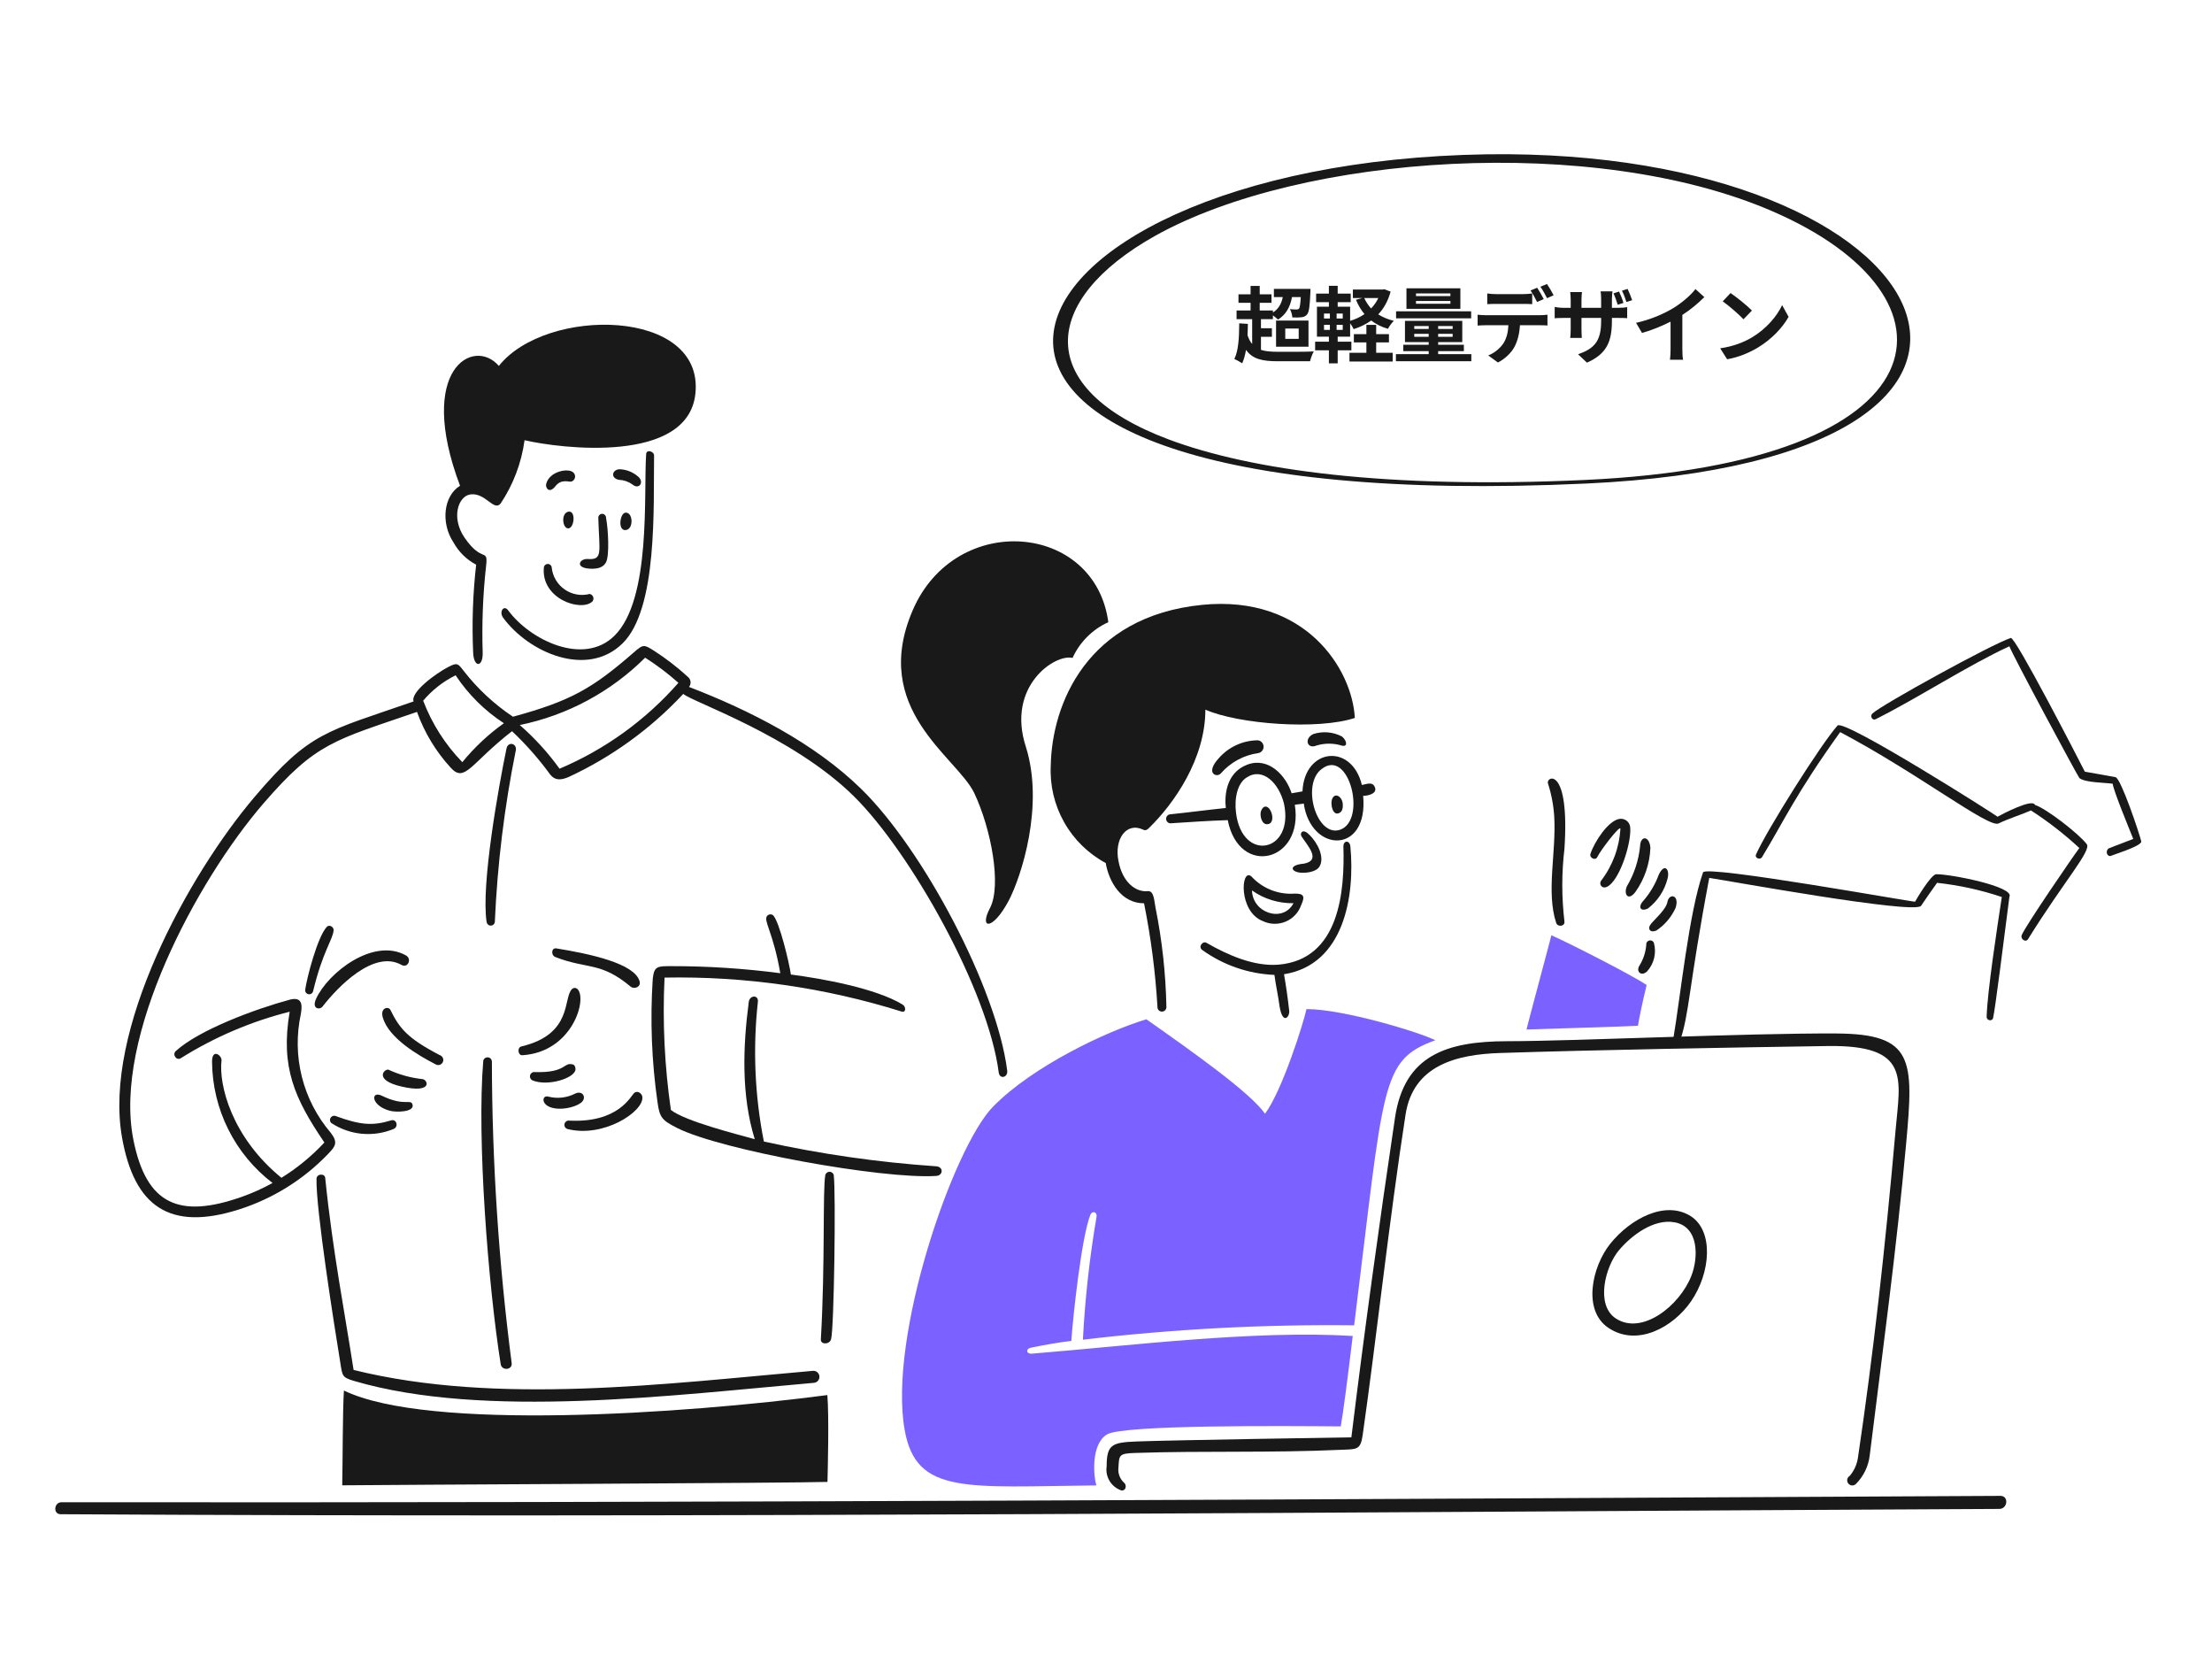 <svg width="200" height="151" viewBox="0 0 200 151" fill="none" xmlns="http://www.w3.org/2000/svg">
<path d="M180.878 135.211C122.559 135.509 61.809 135.853 5.563 135.785C4.875 135.785 4.778 136.865 5.481 136.869C63.749 137.202 122.478 136.677 180.764 136.39C181.544 136.388 181.636 135.207 180.878 135.211Z" fill="#191919"/>
<path d="M148.858 85.258C148.827 85.959 148.62 86.64 148.257 87.241C147.874 87.782 148.365 88.294 148.902 87.826C149.224 87.479 149.451 87.055 149.561 86.594C149.671 86.134 149.661 85.653 149.53 85.198C149.497 85.134 149.446 85.081 149.382 85.046C149.319 85.01 149.247 84.995 149.174 85.001C149.102 85.008 149.033 85.036 148.977 85.081C148.921 85.127 148.88 85.188 148.858 85.258Z" fill="#191919"/>
<path d="M149.006 82.112C149.884 81.434 150.508 80.48 150.777 79.404C150.994 78.553 150.474 77.996 149.981 79.062C149.656 79.94 149.173 80.751 148.556 81.455C148.073 81.997 148.344 82.442 149.006 82.112Z" fill="#191919"/>
<path d="M140.531 73.87C140.708 77.078 139.789 80.655 140.704 83.419C140.835 83.814 141.5 83.744 141.452 83.3C141.191 81.111 141.191 78.898 141.452 76.709C141.936 69.284 139.824 70.138 139.951 70.783C140.277 71.782 140.471 72.82 140.531 73.87Z" fill="#191919"/>
<path d="M147.868 80.621C148.696 79.454 149.166 78.07 149.222 76.64C149.149 75.557 148.337 75.476 148.29 76.472C148.167 77.752 147.762 78.99 147.104 80.096C146.773 80.832 147.218 81.487 147.868 80.621Z" fill="#191919"/>
<path d="M149.265 83.519C148.902 83.98 149.237 84.347 149.763 84.109C150.524 83.602 151.127 82.891 151.502 82.057C151.885 80.86 150.91 80.717 150.765 81.515C150.638 82.22 149.58 83.118 149.265 83.519Z" fill="#191919"/>
<path d="M144.42 77.469C144.7 76.873 146.442 74.598 146.51 74.896C146.415 76.602 145.81 78.24 144.772 79.598C144.523 79.923 144.885 80.534 145.53 80.01C146.569 79.163 147.512 76.116 147.398 74.787C147.39 74.669 147.356 74.555 147.3 74.451C147.244 74.347 147.167 74.256 147.074 74.183C146.98 74.111 146.873 74.059 146.758 74.032C146.643 74.004 146.524 74 146.408 74.022C145.413 74.189 144.161 76.077 143.802 77.18C143.688 77.54 144.251 77.826 144.42 77.469Z" fill="#191919"/>
<path d="M58.423 41.039C58.176 44.58 58.918 54.175 55.542 57.478C52.738 60.22 47.907 57.836 45.949 55.171C45.552 54.63 45.1 55.3 45.488 55.831C47.815 59.003 53.082 61.297 56.284 58.16C59.486 55.023 59.071 45.779 59.138 41.179C59.144 40.79 58.455 40.588 58.423 41.039Z" fill="#191919"/>
<path d="M40.998 49.022C41.471 49.882 42.185 50.584 43.052 51.043C42.752 53.682 42.661 56.341 42.781 58.995C42.836 60.376 43.678 60.335 43.642 58.995C43.559 56.376 43.662 53.755 43.95 51.151C44.142 49.466 43.618 50.941 42.011 48.611C40.754 46.786 41.437 44.821 42.553 44.686C43.907 44.526 44.65 46.253 45.262 45.515C46.41 43.797 47.151 41.838 47.428 39.79C50.715 40.555 62.207 41.958 62.876 35.578C63.688 27.834 49.367 27.686 45.105 33.076C42.84 30.438 37.608 33.331 41.595 43.909C40.11 44.811 39.831 47.251 40.998 49.022Z" fill="#191919"/>
<path d="M57.722 43.102C57.249 42.674 56.637 42.429 55.999 42.414C55.343 42.458 55.175 43.206 55.955 43.371C56.386 43.385 56.804 43.525 57.158 43.772C57.765 44.31 58.276 43.6 57.722 43.102Z" fill="#191919"/>
<path d="M53.142 50.528C52.406 50.479 51.951 51.307 53.289 51.4C54.145 51.459 54.583 51.225 54.794 50.825C55.113 50.223 55 47.849 54.794 46.795C54.794 46.702 54.758 46.613 54.692 46.548C54.627 46.482 54.538 46.445 54.445 46.445C54.352 46.445 54.264 46.482 54.198 46.548C54.133 46.613 54.096 46.702 54.096 46.795C54.186 49.942 54.533 50.619 53.142 50.528Z" fill="#191919"/>
<path d="M49.176 51.282C48.894 54.126 52.526 55.328 53.557 54.375C53.605 54.319 53.638 54.251 53.651 54.179C53.665 54.107 53.66 54.032 53.635 53.962C53.611 53.893 53.569 53.831 53.514 53.782C53.459 53.734 53.391 53.701 53.319 53.687C52.938 53.785 52.539 53.801 52.151 53.733C51.763 53.665 51.394 53.514 51.069 53.291C50.744 53.069 50.47 52.779 50.267 52.442C50.063 52.104 49.934 51.727 49.888 51.336C49.888 51.245 49.854 51.158 49.793 51.092C49.731 51.025 49.647 50.984 49.557 50.978C49.466 50.971 49.377 50.998 49.306 51.055C49.236 51.111 49.189 51.193 49.176 51.282Z" fill="#191919"/>
<path d="M56.562 47.913C57.31 47.856 57.251 46.295 56.562 46.337C56.048 46.368 55.831 47.97 56.562 47.913Z" fill="#191919"/>
<path d="M51.392 46.25C50.696 46.379 50.85 47.788 51.392 47.76C51.933 47.732 52.089 46.12 51.392 46.25Z" fill="#191919"/>
<path d="M51.866 42.734C51.437 42.255 49.637 42.589 49.377 43.773C49.312 44.072 49.642 44.667 50.211 43.953C50.779 43.237 51.448 43.6 51.673 43.525C51.75 43.498 51.818 43.452 51.872 43.392C51.927 43.333 51.965 43.26 51.984 43.181C52.003 43.103 52.002 43.021 51.982 42.943C51.961 42.865 51.921 42.793 51.866 42.734Z" fill="#191919"/>
<path d="M44.74 83.355C44.968 78.141 45.601 72.953 46.634 67.837C46.766 67.181 45.935 66.997 45.799 67.645C45.104 70.967 43.47 80.049 44.001 83.353C44.015 83.44 44.06 83.52 44.128 83.577C44.195 83.635 44.281 83.666 44.37 83.666C44.458 83.667 44.544 83.636 44.612 83.579C44.68 83.522 44.725 83.442 44.74 83.355Z" fill="#191919"/>
<path d="M75.138 121.071C75.416 120.195 75.587 107.654 75.381 106.197C75.357 106.115 75.307 106.044 75.239 105.993C75.171 105.942 75.088 105.914 75.002 105.914C74.917 105.914 74.834 105.942 74.766 105.993C74.698 106.044 74.647 106.115 74.623 106.197C74.369 107.573 74.618 114.121 74.218 121.071C74.19 121.548 74.987 121.546 75.138 121.071Z" fill="#191919"/>
<path d="M28.617 106.549C28.56 109.324 30.182 119.55 30.783 123.258C30.959 124.343 30.924 124.503 32.002 124.819C43.802 128.289 60.916 126.099 73.6 124.992C73.672 124.985 73.74 124.964 73.803 124.93C73.866 124.896 73.922 124.85 73.967 124.795C74.012 124.739 74.046 124.676 74.067 124.607C74.087 124.539 74.094 124.467 74.087 124.396C74.08 124.325 74.059 124.256 74.025 124.193C73.991 124.13 73.945 124.074 73.89 124.029C73.835 123.984 73.771 123.95 73.703 123.93C73.634 123.909 73.562 123.902 73.491 123.909C60.164 125.078 44.952 127.039 31.97 123.828C31.178 118.659 30.084 113.146 29.407 106.495C29.397 106.04 28.626 106.072 28.617 106.549Z" fill="#191919"/>
<path d="M29.552 83.775C28.706 84.67 27.74 88.392 27.59 89.49C27.586 89.577 27.613 89.664 27.667 89.734C27.721 89.803 27.798 89.851 27.884 89.868C27.971 89.885 28.061 89.871 28.137 89.827C28.213 89.783 28.271 89.713 28.301 89.63C29.177 85.969 30.097 84.946 30.163 84.085C30.186 83.786 29.777 83.536 29.552 83.775Z" fill="#191919"/>
<path d="M84.643 106.291C85.288 106.25 85.326 105.468 84.643 105.419C79.402 105.063 74.195 104.315 69.066 103.182C68.243 99.027 68.061 94.771 68.524 90.561C68.606 89.906 67.783 89.933 67.701 90.561C67.167 94.636 67.018 99.022 68.242 102.97C66.65 102.526 61.932 101.343 60.659 100.328C60.086 96.367 59.894 92.361 60.085 88.364C67.35 88.227 74.59 89.264 81.525 91.435C81.915 91.558 81.947 91.007 81.6 90.796C79.207 89.335 74.354 88.455 71.51 88.087C71.337 86.928 70.47 83.342 69.917 82.747C69.879 82.713 69.835 82.687 69.786 82.67C69.738 82.653 69.687 82.646 69.635 82.649C69.584 82.652 69.534 82.665 69.488 82.688C69.442 82.71 69.401 82.741 69.367 82.779C68.984 83.206 69.902 84.215 70.551 87.968C67.279 87.538 63.982 87.324 60.682 87.329C59.431 87.329 59.144 87.329 59.019 88.477C58.775 92.205 58.92 95.948 59.453 99.646C59.638 101.032 59.874 101.273 61.24 101.964C65.141 103.941 79.769 106.607 84.643 106.291Z" fill="#191919"/>
<path d="M43.694 95.889C43.109 102.887 44.129 116.104 45.27 123.301C45.366 123.929 46.348 123.844 46.262 123.205C45.088 114.157 44.491 105.042 44.474 95.917C44.462 95.824 44.418 95.738 44.349 95.674C44.279 95.611 44.19 95.574 44.096 95.571C44.002 95.567 43.91 95.597 43.836 95.656C43.762 95.714 43.712 95.796 43.694 95.889Z" fill="#191919"/>
<path d="M21.637 109.313C24.703 108.332 27.474 106.598 29.697 104.27C30.34 103.6 30.568 103.258 29.913 102.402C28.661 100.939 27.765 99.206 27.294 97.339C26.825 95.471 26.794 93.52 27.205 91.639C27.384 90.653 27.205 90.091 26.181 90.366C23.17 91.176 18.005 93.071 15.89 95.008C15.553 95.316 15.95 95.886 16.334 95.658C19.38 93.746 22.706 92.325 26.193 91.447C25.331 96.483 26.659 99.332 29.329 103.27C28.183 104.502 26.877 105.575 25.445 106.46C20.939 102.777 19.77 98.058 20.029 95.855C20.081 95.411 19.162 94.707 19.173 95.99C19.192 98.109 19.695 100.196 20.643 102.092C21.591 103.988 22.959 105.642 24.643 106.928C23.76 107.419 22.838 107.835 21.886 108.173C16.195 110.183 13.231 108.892 12.061 103.027C10.199 93.7 17.836 79.556 23.804 72.641C28.6 67.082 30.239 66.923 37.703 64.348C38.375 66.222 39.417 67.942 40.765 69.406C42.041 70.796 42.565 68.986 46.295 66.092C47.566 67.29 48.723 68.604 49.751 70.016C50.192 70.564 50.708 70.519 51.378 70.249C55.3 68.436 58.832 65.879 61.779 62.72C62.51 63.419 71.637 66.479 77.205 71.976C82.355 77.062 89.351 89.536 90.301 96.941C90.384 97.58 91.147 97.407 91.067 96.763C90.11 89.302 83.483 76.794 77.859 71.302C73.623 67.163 67.785 64.2 62.298 62.092C62.353 62.024 62.393 61.946 62.416 61.862C62.44 61.778 62.446 61.69 62.435 61.604C62.424 61.517 62.395 61.434 62.351 61.359C62.307 61.284 62.248 61.218 62.179 61.166C61.246 60.314 60.244 59.54 59.184 58.853C58.21 58.237 58.175 58.212 57.277 58.995C53.559 62.235 51.59 63.365 46.379 64.784C44.685 63.654 43.184 62.258 41.932 60.651C41.393 59.961 41.347 59.866 40.53 60.289C39.392 60.878 37.1 62.558 37.393 63.403C29.477 66.156 28.044 66.118 23.024 72.026C17.035 79.075 9.303 93.112 11.037 102.835C12.142 109.034 15.312 111.331 21.637 109.313ZM58.328 59.446C59.393 60.12 60.4 60.881 61.339 61.721C58.388 65.085 54.715 67.739 50.593 69.483C49.548 68.034 48.342 66.71 46.996 65.535C51.287 64.656 55.226 62.541 58.328 59.449V59.446ZM41.195 61.039C42.339 62.767 43.824 64.242 45.561 65.372C44.156 66.372 42.892 67.556 41.802 68.892C40.256 67.3 39.05 65.409 38.261 63.335C39.069 62.378 40.067 61.597 41.19 61.042L41.195 61.039Z" fill="#191919"/>
<path d="M52.035 96.645C52.035 96.483 51.976 96.267 51.797 96.217C50.914 95.975 51.255 96.983 48.379 96.906C48.282 96.889 48.183 96.908 48.1 96.961C48.017 97.013 47.957 97.095 47.93 97.189C47.904 97.284 47.914 97.385 47.958 97.472C48.002 97.56 48.077 97.628 48.169 97.664C49.563 98.224 52.022 97.437 52.035 96.645Z" fill="#191919"/>
<path d="M50.305 85.724C49.839 85.649 49.807 86.349 50.209 86.504C53.116 87.637 54.289 86.899 57.013 89.175C57.343 89.452 57.978 89.213 57.83 88.696C57.375 87.084 53.382 86.224 50.305 85.724Z" fill="#191919"/>
<path d="M52.513 99.691C53.087 99.274 52.725 98.527 52.02 98.841C51.256 99.238 50.371 99.334 49.539 99.112C49.095 99.03 48.993 99.534 49.372 99.859C50.088 100.472 51.788 100.217 52.513 99.691Z" fill="#191919"/>
<path d="M47.133 94.589C46.751 94.68 46.819 95.407 47.229 95.381C51.789 95.094 53.142 90.223 52.196 89.384C52.132 89.328 52.05 89.297 51.965 89.297C51.881 89.297 51.799 89.328 51.735 89.384C50.882 90.139 51.852 93.478 47.133 94.589Z" fill="#191919"/>
<path d="M51.287 102.046C54.541 102.88 58.161 100.508 58.082 99.192C58.082 98.866 57.676 98.542 57.362 98.774C57.049 99.007 55.981 101.537 51.404 101.288C51.313 101.291 51.227 101.326 51.159 101.386C51.091 101.446 51.046 101.528 51.032 101.618C51.018 101.708 51.036 101.8 51.082 101.878C51.129 101.956 51.201 102.015 51.287 102.046Z" fill="#191919"/>
<path d="M29.167 90.978C30.534 89.21 33.805 85.809 36.305 87.219C36.874 87.54 37.274 86.679 36.702 86.358C33.771 84.714 29.65 87.913 28.576 90.289C28.16 91.208 28.911 91.308 29.167 90.978Z" fill="#191919"/>
<path d="M38.187 97.538C37.122 97.423 36.083 97.134 35.111 96.683C34.728 96.617 33.771 97.631 36.313 98.214C39.194 98.877 38.691 97.571 38.187 97.538Z" fill="#191919"/>
<path d="M34.531 99.044C33.496 98.541 33.509 99.956 35.284 100.409C35.827 100.548 37.458 100.527 37.304 99.867C37.165 99.272 36.616 100.058 34.531 99.044Z" fill="#191919"/>
<path d="M35.618 102.034C36.063 101.805 35.839 101.121 35.368 101.269C33.741 101.766 32.611 101.717 30.326 100.868C30.246 100.844 30.16 100.847 30.081 100.876C30.002 100.906 29.936 100.961 29.892 101.033C29.847 101.104 29.828 101.188 29.836 101.272C29.844 101.355 29.879 101.434 29.937 101.495C30.766 102.046 31.719 102.384 32.71 102.478C33.701 102.572 34.7 102.42 35.618 102.034Z" fill="#191919"/>
<path d="M39.772 95.377C36.794 93.833 36.101 92.912 35.298 91.282C35.131 90.941 34.341 91.069 34.616 91.992C35.168 93.836 37.763 95.371 39.383 96.203C39.438 96.236 39.499 96.258 39.563 96.266C39.627 96.274 39.692 96.268 39.754 96.249C39.816 96.231 39.873 96.199 39.922 96.157C39.97 96.115 40.01 96.063 40.037 96.005C40.065 95.946 40.079 95.883 40.081 95.819C40.082 95.754 40.07 95.69 40.045 95.631C40.02 95.571 39.983 95.518 39.936 95.474C39.889 95.429 39.833 95.395 39.772 95.374V95.377Z" fill="#191919"/>
<path d="M145.586 112.431C143.965 114.455 143.051 118.415 145.413 120.015C148.023 121.783 151.284 119.956 152.879 117.653C154.697 115.037 154.948 111.259 152.879 109.934C150.601 108.475 147.437 110.122 145.586 112.431ZM152.93 115.313C151.877 118.021 148.46 120.732 146.09 119.17C144.241 117.952 145.132 114.469 146.398 112.984C147.52 111.663 149.523 110.144 151.403 110.482C153.656 110.887 153.553 113.715 152.93 115.313Z" fill="#191919"/>
<path d="M122.185 129.919C122.13 129.919 105.659 130.177 102.766 130.293C100.565 130.382 100.058 130.548 100.058 132.546C99.991 133.004 100.085 133.472 100.326 133.867C100.566 134.263 100.937 134.562 101.375 134.713C101.748 134.797 101.916 134.323 101.667 134.052C101.468 133.882 101.314 133.664 101.219 133.419C101.124 133.174 101.092 132.909 101.126 132.649C101.191 131.5 101.158 131.378 102.691 131.328C108.903 131.123 114.792 131.339 121.248 131.046C122.623 130.983 123.008 131.106 123.203 129.746C124.429 121.177 125.623 110.149 127.086 100.736C127.774 96.316 131.641 95.307 135.639 95.179C144.343 94.897 156.433 94.684 165.24 94.55C172.758 94.435 171.805 97.485 171.393 102.133C170.436 112.966 169.37 122.45 167.986 131.772C167.896 132.372 167.641 132.935 167.25 133.399C167.193 133.431 167.144 133.475 167.105 133.528C167.066 133.58 167.039 133.64 167.025 133.704C167.011 133.768 167.011 133.834 167.024 133.898C167.037 133.962 167.064 134.022 167.102 134.075C167.141 134.128 167.19 134.173 167.246 134.205C167.303 134.238 167.366 134.258 167.431 134.265C167.495 134.272 167.561 134.265 167.623 134.244C167.685 134.224 167.742 134.191 167.791 134.147C168.495 133.449 168.94 132.532 169.053 131.547C170.223 122.092 171.477 112.91 172.347 103.354C173.037 95.772 173.056 93.448 166.014 93.415C157.733 93.377 142.724 94.103 136.257 94.114C130.791 94.123 126.972 95.39 126.133 101.014C124.702 110.628 123.338 120.511 122.185 129.919Z" fill="#191919"/>
<path d="M74.806 126.099C61.885 127.794 38.689 129.381 31.096 125.688C30.976 127.506 30.992 131.846 30.943 134.256C34.897 134.207 72.244 134.05 74.817 133.948C74.849 132.718 74.964 128.027 74.806 126.099Z" fill="#191919"/>
<path d="M114.379 100.668C113.047 98.767 107.912 95.127 103.65 92.132C100.058 93.214 93.391 96.356 89.794 100.023C86.197 103.69 80.28 120.8 81.799 129.272C82.852 135.143 87.384 134.374 99.132 134.266C98.872 133.448 98.618 130.523 100.101 129.651C101.585 128.779 116.113 128.885 121.226 128.931C121.437 127.777 121.849 124.598 122.309 120.757C113.415 120.215 102.138 121.641 93.308 122.355C92.766 122.398 92.729 121.895 93.237 121.814C94.438 121.56 95.649 121.356 96.866 121.201C97.013 119.035 97.769 111.917 98.578 109.826C98.748 109.389 99.223 109.55 99.146 109.979C98.518 113.656 98.105 117.367 97.912 121.093C106.05 120.133 114.243 119.699 122.437 119.793C125.17 97.88 124.784 95.844 129.777 94.027C128.341 93.301 121.462 91.211 118.126 91.211C117.868 92.456 115.917 98.614 114.379 100.668Z" fill="#7B61FF"/>
<path d="M138.018 93.057C140.921 92.954 146.223 92.818 148.097 92.716C148.227 91.963 148.449 90.802 148.883 89.038C147.8 88.272 141.982 85.29 140.269 84.539C140.136 85.119 138.565 90.904 138.018 93.057Z" fill="#7B61FF"/>
<path d="M114.009 73.336C113.888 73.681 114.065 74.606 114.644 74.491C115.106 74.433 115.106 73.798 114.933 73.394C114.702 72.816 114.23 72.697 114.009 73.336Z" fill="#191919"/>
<path d="M120.422 72.29C120.298 72.692 120.48 73.734 121.052 73.503C121.341 73.388 121.456 73.099 121.398 72.579C121.288 71.94 120.638 71.593 120.422 72.29Z" fill="#191919"/>
<path d="M117.765 71.532C117.418 71.59 117.072 71.647 116.783 71.705C116.263 70.088 114.704 68.413 112.798 69.106C110.777 69.857 110.718 72.052 110.835 73.033C109.155 73.207 107.427 73.438 105.752 73.611C105.657 73.633 105.573 73.689 105.515 73.767C105.458 73.846 105.43 73.942 105.437 74.04C105.444 74.137 105.485 74.229 105.553 74.298C105.622 74.368 105.712 74.411 105.81 74.419C107.542 74.304 109.275 74.188 111.008 74.131C112.025 79.327 117.895 77.917 117.072 72.745C117.361 72.687 117.649 72.687 117.88 72.629C118.522 77.123 123.747 77.262 123.251 71.936C123.713 71.936 124.695 71.705 124.233 71.012C124.002 70.666 123.482 70.897 123.136 70.954C122.212 67.143 117.938 67.605 117.765 71.532ZM111.759 73.495C111.586 72.167 111.874 70.781 112.741 70.261C114.184 69.337 115.628 70.781 116.09 72.629C117.046 77.051 112.32 77.987 111.759 73.495ZM121.172 74.997C119.051 75.732 117.626 70.913 119.497 69.511C121.983 67.565 123.61 74.147 121.17 74.997H121.172Z" fill="#191919"/>
<path d="M117.879 78.067C116.551 78.183 116.667 78.76 117.533 78.876C118.11 78.933 119.034 78.818 119.318 78.298C119.78 77.49 119.145 76.16 118.336 75.409C117.759 74.832 117.47 75.352 117.706 75.64C118.229 76.449 119.496 77.778 117.879 78.067Z" fill="#191919"/>
<path d="M122.096 76.511C122.042 75.934 121.466 75.934 121.466 76.511C121.582 80.439 121.177 86.734 115.576 87.196C113.38 87.369 111.012 86.33 109.107 85.233C108.76 85.001 108.298 85.579 108.702 85.868C110.61 87.241 112.88 88.025 115.229 88.12C115.345 89.044 115.576 90.026 115.691 90.95C115.98 92.74 116.673 91.874 116.557 91.296C116.436 90.214 116.282 89.135 116.095 88.062C121.519 87.196 122.523 81.015 122.096 76.511Z" fill="#191919"/>
<path d="M114.18 83.256C114.5 83.408 114.848 83.492 115.202 83.501C115.556 83.51 115.908 83.444 116.235 83.308C116.562 83.172 116.857 82.968 117.1 82.71C117.343 82.453 117.529 82.146 117.645 81.812C118.05 80.946 117.819 80.772 117.068 80.772C116.338 80.827 115.605 80.715 114.924 80.445C114.244 80.175 113.633 79.754 113.14 79.213C112.188 78.419 111.955 82.408 114.18 83.256ZM116.952 81.639C116.028 83.424 113.255 82.563 113.199 80.484C114.294 81.261 115.61 81.665 116.952 81.639Z" fill="#191919"/>
<path d="M110.373 69.917C111.248 68.909 112.459 68.252 113.781 68.069C113.918 68.041 114.041 67.965 114.126 67.855C114.212 67.744 114.256 67.606 114.249 67.467C114.242 67.327 114.185 67.194 114.088 67.093C113.992 66.992 113.862 66.928 113.723 66.914C113.055 66.92 112.396 67.067 111.788 67.345C111.181 67.624 110.639 68.028 110.199 68.531C108.929 69.917 110.017 70.312 110.373 69.917Z" fill="#191919"/>
<path d="M95.007 69.173C94.913 70.965 95.329 72.748 96.209 74.312C97.088 75.876 98.394 77.159 99.975 78.009C100.264 79.684 101.361 81.648 103.44 81.648C104.061 84.735 104.466 87.861 104.653 91.004C104.649 91.059 104.656 91.115 104.675 91.168C104.693 91.22 104.722 91.268 104.76 91.309C104.798 91.35 104.844 91.382 104.895 91.404C104.946 91.427 105.001 91.438 105.057 91.438C105.113 91.438 105.168 91.427 105.219 91.404C105.27 91.382 105.316 91.35 105.354 91.309C105.392 91.268 105.421 91.22 105.439 91.168C105.458 91.115 105.465 91.059 105.461 91.004C105.401 87.997 105.073 85.001 104.479 82.052C104.364 81.533 104.364 80.492 103.786 80.55C102.631 80.665 101.476 79.684 101.13 77.836C100.726 75.872 101.823 74.255 103.382 75.001C103.613 75.116 103.786 74.943 103.902 74.827C106.154 72.633 108.984 68.59 108.984 64.143C111.987 65.472 119.207 65.992 122.498 64.893C122.267 60.504 118.052 53.748 108.695 54.672C98.242 55.716 95.11 63.686 95.007 69.173Z" fill="#191919"/>
<path d="M119.038 67.386C119.772 67.163 120.556 67.163 121.29 67.386C121.867 67.56 121.81 66.982 121.348 66.578C120.952 66.369 120.518 66.24 120.072 66.201C119.625 66.161 119.176 66.211 118.749 66.347C117.883 66.751 118.18 67.753 119.038 67.386Z" fill="#191919"/>
<path d="M96.975 59.472C97.626 58.038 98.776 56.889 100.21 56.238C98.997 47.228 86.406 46.188 82.532 55.142C78.657 64.097 86.46 68.373 88.077 71.66C89.636 74.952 90.56 80.035 89.521 82.055C88.481 84.019 89.752 84.134 91.195 81.425C92.35 79.231 94.429 72.815 92.755 67.506C90.969 62.013 95.415 59.067 96.975 59.472Z" fill="#191919"/>
<path d="M114.011 30.44V31.625C114.416 31.76 114.926 31.797 115.541 31.797C116.111 31.805 118.113 31.805 118.788 31.767C118.661 31.977 118.511 32.383 118.451 32.653H115.541C114.146 32.653 113.253 32.465 112.661 31.625C112.578 32.09 112.466 32.495 112.316 32.84C112.166 32.735 111.791 32.525 111.603 32.45C111.978 31.707 112.038 30.5 112.046 29.225L112.826 29.277C112.826 29.622 112.811 29.968 112.796 30.297C112.908 30.635 113.043 30.898 113.216 31.093V28.85H111.806V28.062H113.073V27.372H111.978V26.6H113.073V25.843H113.898V26.6H114.963V27.372H113.898V28.062H115.091V28.25C115.586 27.935 115.856 27.477 115.983 26.855H115.181V26.113H118.488C118.488 26.113 118.488 26.315 118.481 26.42C118.428 27.665 118.361 28.212 118.181 28.422C118.046 28.587 117.881 28.648 117.678 28.677C117.491 28.7 117.183 28.707 116.846 28.692C116.838 28.468 116.748 28.145 116.628 27.942C116.891 27.973 117.123 27.973 117.236 27.973C117.326 27.973 117.393 27.957 117.453 27.898C117.521 27.8 117.573 27.523 117.611 26.855H116.816C116.643 27.8 116.238 28.453 115.556 28.887C115.458 28.79 115.263 28.633 115.091 28.505V28.85H114.011V29.668H115.001V30.44H114.011ZM116.208 29.698V30.628H117.423V29.698H116.208ZM115.376 31.34V28.977H118.308V31.34H115.376ZM124.428 30.95V31.887H125.921V32.675H122.013V31.887H123.543V30.95H122.411V30.2H123.543V29.367H124.428V30.2H125.583V30.95H124.428ZM124.623 26.938H123.348C123.506 27.282 123.716 27.605 123.971 27.883C124.233 27.605 124.458 27.29 124.623 26.938ZM121.406 28.79V28.34H120.851V28.79H121.406ZM121.406 29.817V29.36H120.851V29.817H121.406ZM119.711 29.36V29.817H120.243V29.36H119.711ZM119.711 28.34V28.79H120.243V28.34H119.711ZM125.163 26.142L125.733 26.36C125.501 27.207 125.118 27.883 124.616 28.415C125.021 28.677 125.493 28.872 126.026 29C125.838 29.172 125.606 29.503 125.493 29.72C124.908 29.555 124.406 29.3 123.978 28.97C123.513 29.308 122.981 29.562 122.396 29.75C122.328 29.6 122.193 29.39 122.073 29.218V30.433H120.948V30.883H122.186V31.663H120.948V32.84H120.153V31.663H118.908V30.883H120.153V30.433H119.073V27.725H120.153V27.312H118.998V26.54H120.153V25.835H120.948V26.54H122.126V27.312H120.948V27.725H122.073V29C122.546 28.865 122.988 28.655 123.371 28.392C123.056 28.017 122.801 27.582 122.598 27.095L123.191 26.938H122.321V26.172H125.013L125.163 26.142ZM131.141 26.765V26.525H128.028V26.765H131.141ZM131.141 27.455V27.207H128.028V27.455H131.141ZM132.041 26.06V27.913H127.166V26.06H132.041ZM133.016 28.137V28.775H126.228V28.137H133.016ZM127.871 30.44H129.176V30.177H127.871V30.44ZM127.871 29.473V29.735H129.176V29.473H127.871ZM131.343 29.735V29.473H130.031V29.735H131.343ZM131.343 30.44V30.177H130.031V30.44H131.343ZM130.031 32.008H133.031V32.653H126.213V32.008H129.176V31.738H126.881V31.16H129.176V30.92H127.031V29H132.213V30.92H130.031V31.16H132.356V31.738H130.031V32.008ZM140.471 26.69L139.878 26.953C139.721 26.637 139.481 26.203 139.278 25.918L139.871 25.67C140.066 25.955 140.343 26.427 140.471 26.69ZM139.578 27.035L138.978 27.297C138.821 26.99 138.588 26.547 138.386 26.255L138.986 26.008C139.173 26.285 139.436 26.758 139.578 27.035ZM137.726 27.47H135.273C135.018 27.47 134.696 27.477 134.471 27.492V26.525C134.711 26.562 135.018 26.585 135.273 26.585H137.726C137.981 26.585 138.281 26.562 138.536 26.525V27.492C138.281 27.477 137.988 27.47 137.726 27.47ZM134.321 28.49H139.233C139.391 28.49 139.721 28.475 139.916 28.445V29.42C139.728 29.405 139.443 29.398 139.233 29.398H137.426C137.381 30.17 137.216 30.8 136.946 31.325C136.683 31.843 136.106 32.428 135.438 32.765L134.561 32.127C135.093 31.925 135.618 31.497 135.918 31.055C136.226 30.59 136.353 30.027 136.383 29.398H134.321C134.103 29.398 133.811 29.413 133.601 29.427V28.445C133.826 28.475 134.088 28.49 134.321 28.49ZM147.573 27.133L147.056 27.297C146.951 26.975 146.808 26.57 146.651 26.277L147.161 26.113C147.303 26.413 147.476 26.848 147.573 27.133ZM146.786 27.38L146.268 27.545C146.163 27.23 146.028 26.817 145.886 26.517L146.388 26.352C146.531 26.652 146.703 27.087 146.786 27.38ZM145.743 27.823H146.298C146.696 27.823 146.921 27.8 147.123 27.762V28.76C146.958 28.745 146.696 28.738 146.306 28.738H145.743V28.985C145.743 30.845 145.301 31.977 143.486 32.78L142.683 32.023C144.131 31.512 144.768 30.867 144.768 29.023V28.738H142.991V29.758C142.991 30.095 143.013 30.395 143.021 30.545H141.971C141.993 30.395 142.016 30.095 142.016 29.758V28.738H141.378C141.003 28.738 140.733 28.753 140.568 28.767V27.747C140.703 27.77 141.003 27.823 141.378 27.823H142.016V27.073C142.016 26.788 141.986 26.54 141.971 26.398H143.036C143.021 26.54 142.991 26.78 142.991 27.08V27.823H144.768V27.027C144.768 26.727 144.746 26.48 144.723 26.337H145.796C145.773 26.488 145.743 26.727 145.743 27.027V27.823ZM152.111 28.468V31.535C152.111 31.865 152.126 32.33 152.178 32.517H150.993C151.023 32.337 151.046 31.865 151.046 31.535V29.075C150.273 29.465 149.336 29.855 148.466 30.095L147.926 29.18C149.238 28.895 150.498 28.34 151.338 27.823C152.096 27.35 152.876 26.683 153.296 26.128L154.098 26.855C153.528 27.425 152.853 27.988 152.111 28.468ZM156.468 26.488C156.993 26.84 157.968 27.62 158.403 28.07L157.638 28.858C157.248 28.438 156.311 27.62 155.763 27.238L156.468 26.488ZM155.531 31.483C156.701 31.317 157.676 30.935 158.403 30.5C159.678 29.742 160.661 28.595 161.133 27.582L161.718 28.64C161.148 29.652 160.151 30.688 158.943 31.415C158.186 31.872 157.218 32.292 156.161 32.472L155.531 31.483Z" fill="#191919"/>
<path d="M143.391 43.709C190.412 41.533 176.041 13.361 134.44 13.947C87.697 14.681 73.655 46.946 143.391 43.709ZM104.417 21.331C117.72 13.891 144.245 12.142 160.258 19.099C178.209 26.856 176.206 41.868 143.276 43.384C125.39 44.202 113.138 42.519 105.665 39.719C93.363 35.106 94.102 27.126 104.417 21.331Z" fill="#191919"/>
<path d="M173.154 81.502C173.315 81.2 174.615 79.03 175.061 79.022C176.297 78.991 182.172 80.14 181.683 81.057C181.216 84.676 180.401 91.206 180.207 92.016C180.126 92.352 179.613 92.243 179.623 91.911C179.694 89.561 180.563 83.936 180.995 81.079C179.096 80.442 177.133 80.012 175.141 79.798C174.65 80.489 174.167 81.17 173.684 81.89C172.887 82.641 156.219 79.599 154.543 79.352C152.617 89.556 152.793 91.495 151.836 94.304C151.714 94.657 151.247 94.449 151.254 94.136C151.953 90.028 152.695 82.541 153.981 78.854C154.222 78.155 173.163 81.587 173.154 81.502Z" fill="#191919"/>
<path d="M166.142 65.582C164.635 67.264 159.693 75.116 158.774 77.237C158.631 77.566 159.15 77.75 159.315 77.477C161.325 74.162 162.357 71.779 166.379 66.174C173.341 69.842 179.808 74.874 180.699 74.433C181.589 73.993 182.787 73.633 183.632 73.255C185.186 74.259 186.649 75.396 188.006 76.652C187.444 77.395 183.174 83.628 182.8 84.51C182.647 84.869 183.151 85.231 183.363 84.891C186.712 79.515 189.127 76.89 188.671 76.296C187.953 75.36 185.014 73.075 183.993 72.757C183.782 72.142 181.048 73.581 180.61 73.823C180.601 73.757 166.718 64.942 166.142 65.582Z" fill="#191919"/>
<path d="M193.604 76.051C193.433 75.326 191.776 70.377 191.28 70.248L188.502 69.75C187.879 68.52 182.217 57.534 181.81 57.664C180.165 58.182 170.123 63.705 169.295 64.494C169.048 64.726 169.287 65.16 169.59 65.008C173.461 63.067 177.905 60.157 181.681 58.415C181.888 59.078 187.901 70.24 188.011 70.329C188.541 70.748 190.269 70.734 191.016 70.839C191.159 71.653 192.492 74.848 192.88 75.83L190.673 76.678C190.345 76.875 190.462 77.462 190.882 77.365C190.606 77.397 193.707 76.488 193.604 76.051Z" fill="#191919"/>
</svg>
